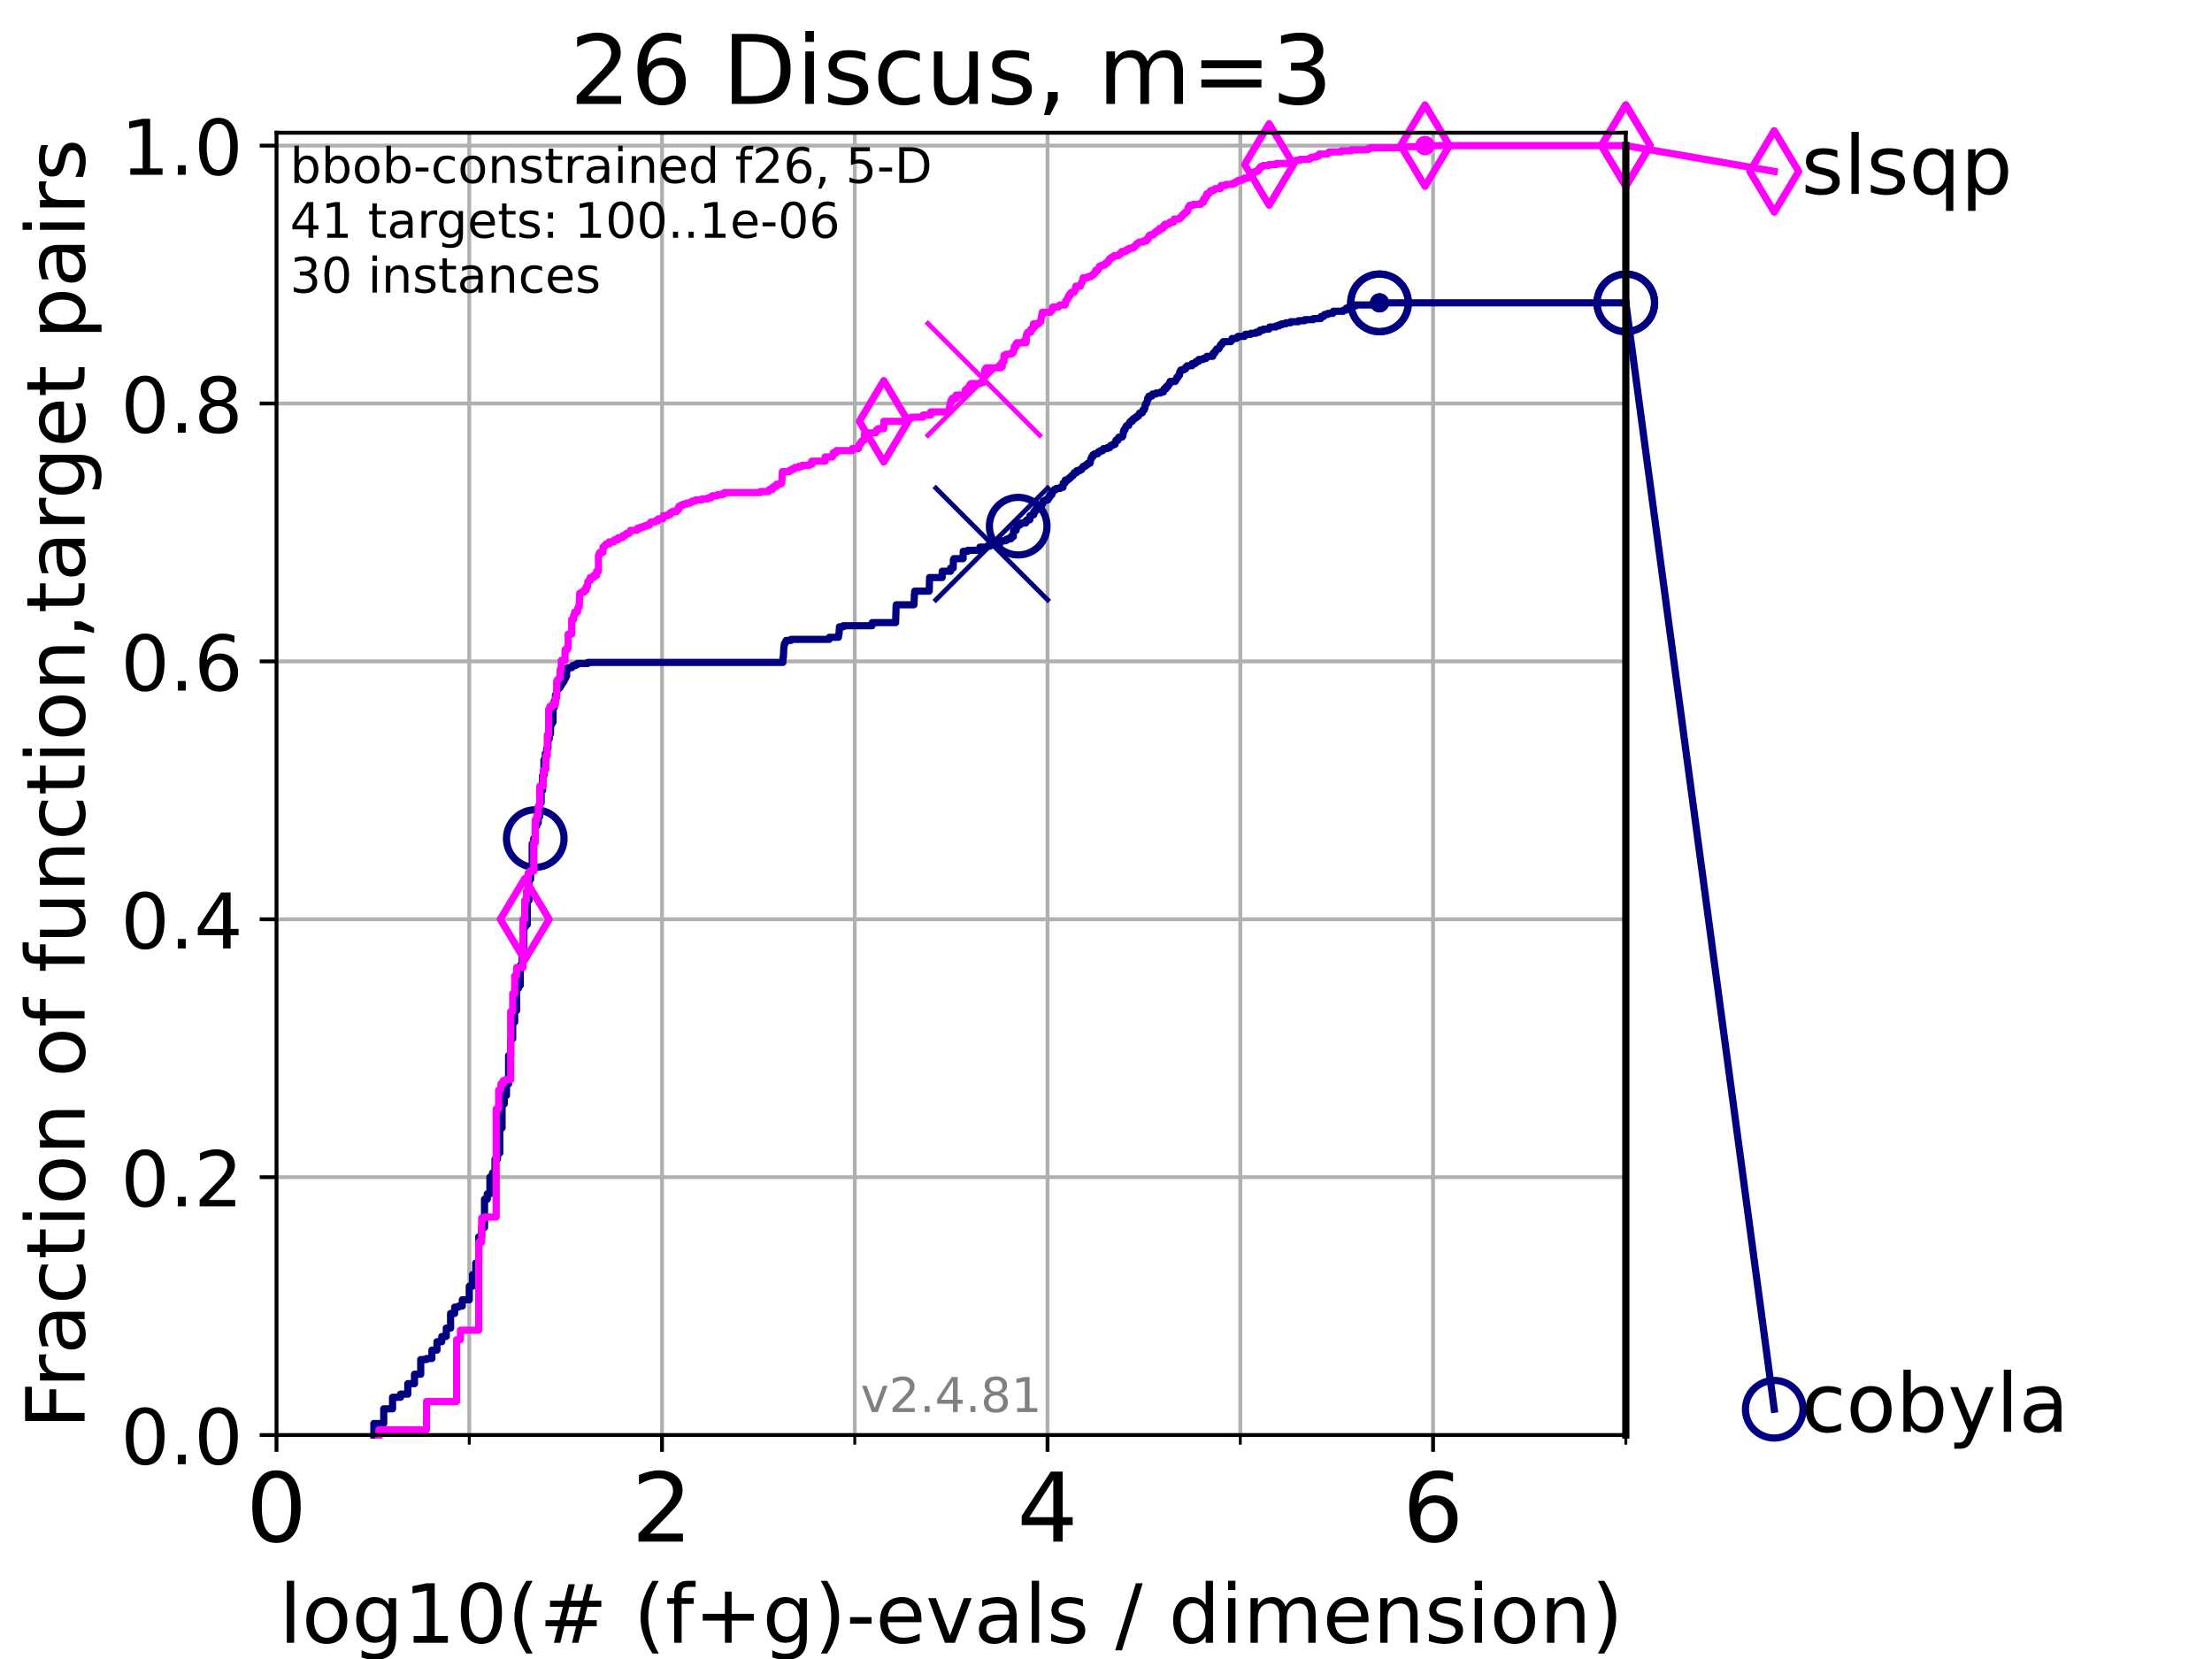 <?xml version="1.0" encoding="utf-8" standalone="no"?>
<!DOCTYPE svg PUBLIC "-//W3C//DTD SVG 1.1//EN"
  "http://www.w3.org/Graphics/SVG/1.1/DTD/svg11.dtd">
<!-- Created with matplotlib (https://matplotlib.org/) -->
<svg height="345.6pt" version="1.1" viewBox="0 0 460.8 345.6" width="460.8pt" xmlns="http://www.w3.org/2000/svg" xmlns:xlink="http://www.w3.org/1999/xlink">
 <defs>
  <style type="text/css">*{stroke-linecap:butt;stroke-linejoin:round;}</style>
 </defs>
 <g id="figure_1">
  <g id="patch_1">
   <path d="M 0 345.6 
L 460.8 345.6 
L 460.8 0 
L 0 0 
z
" style="fill:#ffffff;"/>
  </g>
  <g id="axes_1">
   <g id="patch_2">
    <path d="M 57.6 298.944 
L 338.688 298.944 
L 338.688 27.648 
L 57.6 27.648 
z
" style="fill:#ffffff;"/>
   </g>
   <g id="matplotlib.axis_1">
    <g id="xtick_1">
     <g id="line2d_1">
      <path clip-path="url(#p180d01b597)" d="M 57.6 298.944 
L 57.6 27.648 
" style="fill:none;stroke:#b0b0b0;stroke-linecap:square;stroke-width:0.8;"/>
     </g>
     <g id="line2d_2">
      <defs>
       <path d="M 0 0 
L 0 3.5 
" id="m725c4fede3" style="stroke:#000000;stroke-width:0.8;"/>
      </defs>
      <g>
       <use style="stroke:#000000;stroke-width:0.8;" x="57.6" xlink:href="#m725c4fede3" y="298.944"/>
      </g>
     </g>
     <g id="text_1">
      <!-- 0 -->
      <g transform="translate(51.237 321.141)scale(0.2 -0.2)">
       <defs>
        <path d="M 31.781 66.406 
Q 24.172 66.406 20.328 58.906 
Q 16.5 51.422 16.5 36.375 
Q 16.5 21.391 20.328 13.891 
Q 24.172 6.391 31.781 6.391 
Q 39.453 6.391 43.281 13.891 
Q 47.125 21.391 47.125 36.375 
Q 47.125 51.422 43.281 58.906 
Q 39.453 66.406 31.781 66.406 
z
M 31.781 74.219 
Q 44.047 74.219 50.516 64.516 
Q 56.984 54.828 56.984 36.375 
Q 56.984 17.969 50.516 8.266 
Q 44.047 -1.422 31.781 -1.422 
Q 19.531 -1.422 13.062 8.266 
Q 6.594 17.969 6.594 36.375 
Q 6.594 54.828 13.062 64.516 
Q 19.531 74.219 31.781 74.219 
z
" id="DejaVuSans-48"/>
       </defs>
       <use xlink:href="#DejaVuSans-48"/>
      </g>
     </g>
    </g>
    <g id="xtick_2">
     <g id="line2d_3">
      <path clip-path="url(#p180d01b597)" d="M 137.911 298.944 
L 137.911 27.648 
" style="fill:none;stroke:#b0b0b0;stroke-linecap:square;stroke-width:0.8;"/>
     </g>
     <g id="line2d_4">
      <g>
       <use style="stroke:#000000;stroke-width:0.8;" x="137.911" xlink:href="#m725c4fede3" y="298.944"/>
      </g>
     </g>
     <g id="text_2">
      <!-- 2 -->
      <g transform="translate(131.548 321.141)scale(0.2 -0.2)">
       <defs>
        <path d="M 19.188 8.297 
L 53.609 8.297 
L 53.609 0 
L 7.328 0 
L 7.328 8.297 
Q 12.938 14.109 22.625 23.891 
Q 32.328 33.688 34.812 36.531 
Q 39.547 41.844 41.422 45.531 
Q 43.312 49.219 43.312 52.781 
Q 43.312 58.594 39.234 62.25 
Q 35.156 65.922 28.609 65.922 
Q 23.969 65.922 18.812 64.312 
Q 13.672 62.703 7.812 59.422 
L 7.812 69.391 
Q 13.766 71.781 18.938 73 
Q 24.125 74.219 28.422 74.219 
Q 39.75 74.219 46.484 68.547 
Q 53.219 62.891 53.219 53.422 
Q 53.219 48.922 51.531 44.891 
Q 49.859 40.875 45.406 35.406 
Q 44.188 33.984 37.641 27.219 
Q 31.109 20.453 19.188 8.297 
z
" id="DejaVuSans-50"/>
       </defs>
       <use xlink:href="#DejaVuSans-50"/>
      </g>
     </g>
    </g>
    <g id="xtick_3">
     <g id="line2d_5">
      <path clip-path="url(#p180d01b597)" d="M 218.222 298.944 
L 218.222 27.648 
" style="fill:none;stroke:#b0b0b0;stroke-linecap:square;stroke-width:0.8;"/>
     </g>
     <g id="line2d_6">
      <g>
       <use style="stroke:#000000;stroke-width:0.8;" x="218.222" xlink:href="#m725c4fede3" y="298.944"/>
      </g>
     </g>
     <g id="text_3">
      <!-- 4 -->
      <g transform="translate(211.859 321.141)scale(0.2 -0.2)">
       <defs>
        <path d="M 37.797 64.312 
L 12.891 25.391 
L 37.797 25.391 
z
M 35.203 72.906 
L 47.609 72.906 
L 47.609 25.391 
L 58.016 25.391 
L 58.016 17.188 
L 47.609 17.188 
L 47.609 0 
L 37.797 0 
L 37.797 17.188 
L 4.891 17.188 
L 4.891 26.703 
z
" id="DejaVuSans-52"/>
       </defs>
       <use xlink:href="#DejaVuSans-52"/>
      </g>
     </g>
    </g>
    <g id="xtick_4">
     <g id="line2d_7">
      <path clip-path="url(#p180d01b597)" d="M 298.533 298.944 
L 298.533 27.648 
" style="fill:none;stroke:#b0b0b0;stroke-linecap:square;stroke-width:0.8;"/>
     </g>
     <g id="line2d_8">
      <g>
       <use style="stroke:#000000;stroke-width:0.8;" x="298.533" xlink:href="#m725c4fede3" y="298.944"/>
      </g>
     </g>
     <g id="text_4">
      <!-- 6 -->
      <g transform="translate(292.17 321.141)scale(0.2 -0.2)">
       <defs>
        <path d="M 33.016 40.375 
Q 26.375 40.375 22.484 35.828 
Q 18.609 31.297 18.609 23.391 
Q 18.609 15.531 22.484 10.953 
Q 26.375 6.391 33.016 6.391 
Q 39.656 6.391 43.531 10.953 
Q 47.406 15.531 47.406 23.391 
Q 47.406 31.297 43.531 35.828 
Q 39.656 40.375 33.016 40.375 
z
M 52.594 71.297 
L 52.594 62.312 
Q 48.875 64.062 45.094 64.984 
Q 41.312 65.922 37.594 65.922 
Q 27.828 65.922 22.672 59.328 
Q 17.531 52.734 16.797 39.406 
Q 19.672 43.656 24.016 45.922 
Q 28.375 48.188 33.594 48.188 
Q 44.578 48.188 50.953 41.516 
Q 57.328 34.859 57.328 23.391 
Q 57.328 12.156 50.688 5.359 
Q 44.047 -1.422 33.016 -1.422 
Q 20.359 -1.422 13.672 8.266 
Q 6.984 17.969 6.984 36.375 
Q 6.984 53.656 15.188 63.938 
Q 23.391 74.219 37.203 74.219 
Q 40.922 74.219 44.703 73.484 
Q 48.484 72.75 52.594 71.297 
z
" id="DejaVuSans-54"/>
       </defs>
       <use xlink:href="#DejaVuSans-54"/>
      </g>
     </g>
    </g>
    <g id="xtick_5">
     <g id="line2d_9">
      <path clip-path="url(#p180d01b597)" d="M 97.755 298.944 
L 97.755 27.648 
" style="fill:none;stroke:#b0b0b0;stroke-linecap:square;stroke-width:0.8;"/>
     </g>
     <g id="line2d_10">
      <defs>
       <path d="M 0 0 
L 0 2 
" id="mb65d084bad" style="stroke:#000000;stroke-width:0.6;"/>
      </defs>
      <g>
       <use style="stroke:#000000;stroke-width:0.6;" x="97.755" xlink:href="#mb65d084bad" y="298.944"/>
      </g>
     </g>
    </g>
    <g id="xtick_6">
     <g id="line2d_11">
      <path clip-path="url(#p180d01b597)" d="M 178.066 298.944 
L 178.066 27.648 
" style="fill:none;stroke:#b0b0b0;stroke-linecap:square;stroke-width:0.8;"/>
     </g>
     <g id="line2d_12">
      <g>
       <use style="stroke:#000000;stroke-width:0.6;" x="178.066" xlink:href="#mb65d084bad" y="298.944"/>
      </g>
     </g>
    </g>
    <g id="xtick_7">
     <g id="line2d_13">
      <path clip-path="url(#p180d01b597)" d="M 258.377 298.944 
L 258.377 27.648 
" style="fill:none;stroke:#b0b0b0;stroke-linecap:square;stroke-width:0.8;"/>
     </g>
     <g id="line2d_14">
      <g>
       <use style="stroke:#000000;stroke-width:0.6;" x="258.377" xlink:href="#mb65d084bad" y="298.944"/>
      </g>
     </g>
    </g>
    <g id="xtick_8">
     <g id="line2d_15">
      <path clip-path="url(#p180d01b597)" d="M 338.688 298.944 
L 338.688 27.648 
" style="fill:none;stroke:#b0b0b0;stroke-linecap:square;stroke-width:0.8;"/>
     </g>
     <g id="line2d_16">
      <g>
       <use style="stroke:#000000;stroke-width:0.6;" x="338.688" xlink:href="#mb65d084bad" y="298.944"/>
      </g>
     </g>
    </g>
    <g id="text_5">
     <!-- log10(# (f+g)-evals / dimension) -->
     <g transform="translate(58.145 342.218)scale(0.17 -0.17)">
      <defs>
       <path d="M 9.422 75.984 
L 18.406 75.984 
L 18.406 0 
L 9.422 0 
z
" id="DejaVuSans-108"/>
       <path d="M 30.609 48.391 
Q 23.391 48.391 19.188 42.75 
Q 14.984 37.109 14.984 27.297 
Q 14.984 17.484 19.156 11.844 
Q 23.344 6.203 30.609 6.203 
Q 37.797 6.203 41.984 11.859 
Q 46.188 17.531 46.188 27.297 
Q 46.188 37.016 41.984 42.703 
Q 37.797 48.391 30.609 48.391 
z
M 30.609 56 
Q 42.328 56 49.016 48.375 
Q 55.719 40.766 55.719 27.297 
Q 55.719 13.875 49.016 6.219 
Q 42.328 -1.422 30.609 -1.422 
Q 18.844 -1.422 12.172 6.219 
Q 5.516 13.875 5.516 27.297 
Q 5.516 40.766 12.172 48.375 
Q 18.844 56 30.609 56 
z
" id="DejaVuSans-111"/>
       <path d="M 45.406 27.984 
Q 45.406 37.75 41.375 43.109 
Q 37.359 48.484 30.078 48.484 
Q 22.859 48.484 18.828 43.109 
Q 14.797 37.75 14.797 27.984 
Q 14.797 18.266 18.828 12.891 
Q 22.859 7.516 30.078 7.516 
Q 37.359 7.516 41.375 12.891 
Q 45.406 18.266 45.406 27.984 
z
M 54.391 6.781 
Q 54.391 -7.172 48.188 -13.984 
Q 42 -20.797 29.203 -20.797 
Q 24.469 -20.797 20.266 -20.094 
Q 16.062 -19.391 12.109 -17.922 
L 12.109 -9.188 
Q 16.062 -11.328 19.922 -12.344 
Q 23.781 -13.375 27.781 -13.375 
Q 36.625 -13.375 41.016 -8.766 
Q 45.406 -4.156 45.406 5.172 
L 45.406 9.625 
Q 42.625 4.781 38.281 2.391 
Q 33.938 0 27.875 0 
Q 17.828 0 11.672 7.656 
Q 5.516 15.328 5.516 27.984 
Q 5.516 40.672 11.672 48.328 
Q 17.828 56 27.875 56 
Q 33.938 56 38.281 53.609 
Q 42.625 51.219 45.406 46.391 
L 45.406 54.688 
L 54.391 54.688 
z
" id="DejaVuSans-103"/>
       <path d="M 12.406 8.297 
L 28.516 8.297 
L 28.516 63.922 
L 10.984 60.406 
L 10.984 69.391 
L 28.422 72.906 
L 38.281 72.906 
L 38.281 8.297 
L 54.391 8.297 
L 54.391 0 
L 12.406 0 
z
" id="DejaVuSans-49"/>
       <path d="M 31 75.875 
Q 24.469 64.656 21.281 53.656 
Q 18.109 42.672 18.109 31.391 
Q 18.109 20.125 21.312 9.062 
Q 24.516 -2 31 -13.188 
L 23.188 -13.188 
Q 15.875 -1.703 12.234 9.375 
Q 8.594 20.453 8.594 31.391 
Q 8.594 42.281 12.203 53.312 
Q 15.828 64.359 23.188 75.875 
z
" id="DejaVuSans-40"/>
       <path d="M 51.125 44 
L 36.922 44 
L 32.812 27.688 
L 47.125 27.688 
z
M 43.797 71.781 
L 38.719 51.516 
L 52.984 51.516 
L 58.109 71.781 
L 65.922 71.781 
L 60.891 51.516 
L 76.125 51.516 
L 76.125 44 
L 58.984 44 
L 54.984 27.688 
L 70.516 27.688 
L 70.516 20.219 
L 53.078 20.219 
L 48 0 
L 40.188 0 
L 45.219 20.219 
L 30.906 20.219 
L 25.875 0 
L 18.016 0 
L 23.094 20.219 
L 7.719 20.219 
L 7.719 27.688 
L 24.906 27.688 
L 29 44 
L 13.281 44 
L 13.281 51.516 
L 30.906 51.516 
L 35.891 71.781 
z
" id="DejaVuSans-35"/>
       <path id="DejaVuSans-32"/>
       <path d="M 37.109 75.984 
L 37.109 68.5 
L 28.516 68.5 
Q 23.688 68.5 21.797 66.547 
Q 19.922 64.594 19.922 59.516 
L 19.922 54.688 
L 34.719 54.688 
L 34.719 47.703 
L 19.922 47.703 
L 19.922 0 
L 10.891 0 
L 10.891 47.703 
L 2.297 47.703 
L 2.297 54.688 
L 10.891 54.688 
L 10.891 58.5 
Q 10.891 67.625 15.141 71.797 
Q 19.391 75.984 28.609 75.984 
z
" id="DejaVuSans-102"/>
       <path d="M 46 62.703 
L 46 35.5 
L 73.188 35.5 
L 73.188 27.203 
L 46 27.203 
L 46 0 
L 37.797 0 
L 37.797 27.203 
L 10.594 27.203 
L 10.594 35.5 
L 37.797 35.5 
L 37.797 62.703 
z
" id="DejaVuSans-43"/>
       <path d="M 8.016 75.875 
L 15.828 75.875 
Q 23.141 64.359 26.781 53.312 
Q 30.422 42.281 30.422 31.391 
Q 30.422 20.453 26.781 9.375 
Q 23.141 -1.703 15.828 -13.188 
L 8.016 -13.188 
Q 14.5 -2 17.703 9.062 
Q 20.906 20.125 20.906 31.391 
Q 20.906 42.672 17.703 53.656 
Q 14.5 64.656 8.016 75.875 
z
" id="DejaVuSans-41"/>
       <path d="M 4.891 31.391 
L 31.203 31.391 
L 31.203 23.391 
L 4.891 23.391 
z
" id="DejaVuSans-45"/>
       <path d="M 56.203 29.594 
L 56.203 25.203 
L 14.891 25.203 
Q 15.484 15.922 20.484 11.062 
Q 25.484 6.203 34.422 6.203 
Q 39.594 6.203 44.453 7.469 
Q 49.312 8.734 54.109 11.281 
L 54.109 2.781 
Q 49.266 0.734 44.188 -0.344 
Q 39.109 -1.422 33.891 -1.422 
Q 20.797 -1.422 13.156 6.188 
Q 5.516 13.812 5.516 26.812 
Q 5.516 40.234 12.766 48.109 
Q 20.016 56 32.328 56 
Q 43.359 56 49.781 48.891 
Q 56.203 41.797 56.203 29.594 
z
M 47.219 32.234 
Q 47.125 39.594 43.094 43.984 
Q 39.062 48.391 32.422 48.391 
Q 24.906 48.391 20.391 44.141 
Q 15.875 39.891 15.188 32.172 
z
" id="DejaVuSans-101"/>
       <path d="M 2.984 54.688 
L 12.5 54.688 
L 29.594 8.797 
L 46.688 54.688 
L 56.203 54.688 
L 35.688 0 
L 23.484 0 
z
" id="DejaVuSans-118"/>
       <path d="M 34.281 27.484 
Q 23.391 27.484 19.188 25 
Q 14.984 22.516 14.984 16.5 
Q 14.984 11.719 18.141 8.906 
Q 21.297 6.109 26.703 6.109 
Q 34.188 6.109 38.703 11.406 
Q 43.219 16.703 43.219 25.484 
L 43.219 27.484 
z
M 52.203 31.203 
L 52.203 0 
L 43.219 0 
L 43.219 8.297 
Q 40.141 3.328 35.547 0.953 
Q 30.953 -1.422 24.312 -1.422 
Q 15.922 -1.422 10.953 3.297 
Q 6 8.016 6 15.922 
Q 6 25.141 12.172 29.828 
Q 18.359 34.516 30.609 34.516 
L 43.219 34.516 
L 43.219 35.406 
Q 43.219 41.609 39.141 45 
Q 35.062 48.391 27.688 48.391 
Q 23 48.391 18.547 47.266 
Q 14.109 46.141 10.016 43.891 
L 10.016 52.203 
Q 14.938 54.109 19.578 55.047 
Q 24.219 56 28.609 56 
Q 40.484 56 46.344 49.844 
Q 52.203 43.703 52.203 31.203 
z
" id="DejaVuSans-97"/>
       <path d="M 44.281 53.078 
L 44.281 44.578 
Q 40.484 46.531 36.375 47.5 
Q 32.281 48.484 27.875 48.484 
Q 21.188 48.484 17.844 46.438 
Q 14.5 44.391 14.5 40.281 
Q 14.5 37.156 16.891 35.375 
Q 19.281 33.594 26.516 31.984 
L 29.594 31.297 
Q 39.156 29.25 43.188 25.516 
Q 47.219 21.781 47.219 15.094 
Q 47.219 7.469 41.188 3.016 
Q 35.156 -1.422 24.609 -1.422 
Q 20.219 -1.422 15.453 -0.562 
Q 10.688 0.297 5.422 2 
L 5.422 11.281 
Q 10.406 8.688 15.234 7.391 
Q 20.062 6.109 24.812 6.109 
Q 31.156 6.109 34.562 8.281 
Q 37.984 10.453 37.984 14.406 
Q 37.984 18.062 35.516 20.016 
Q 33.062 21.969 24.703 23.781 
L 21.578 24.516 
Q 13.234 26.266 9.516 29.906 
Q 5.812 33.547 5.812 39.891 
Q 5.812 47.609 11.281 51.797 
Q 16.75 56 26.812 56 
Q 31.781 56 36.172 55.266 
Q 40.578 54.547 44.281 53.078 
z
" id="DejaVuSans-115"/>
       <path d="M 25.391 72.906 
L 33.688 72.906 
L 8.297 -9.281 
L 0 -9.281 
z
" id="DejaVuSans-47"/>
       <path d="M 45.406 46.391 
L 45.406 75.984 
L 54.391 75.984 
L 54.391 0 
L 45.406 0 
L 45.406 8.203 
Q 42.578 3.328 38.25 0.953 
Q 33.938 -1.422 27.875 -1.422 
Q 17.969 -1.422 11.734 6.484 
Q 5.516 14.406 5.516 27.297 
Q 5.516 40.188 11.734 48.094 
Q 17.969 56 27.875 56 
Q 33.938 56 38.25 53.625 
Q 42.578 51.266 45.406 46.391 
z
M 14.797 27.297 
Q 14.797 17.391 18.875 11.75 
Q 22.953 6.109 30.078 6.109 
Q 37.203 6.109 41.297 11.75 
Q 45.406 17.391 45.406 27.297 
Q 45.406 37.203 41.297 42.844 
Q 37.203 48.484 30.078 48.484 
Q 22.953 48.484 18.875 42.844 
Q 14.797 37.203 14.797 27.297 
z
" id="DejaVuSans-100"/>
       <path d="M 9.422 54.688 
L 18.406 54.688 
L 18.406 0 
L 9.422 0 
z
M 9.422 75.984 
L 18.406 75.984 
L 18.406 64.594 
L 9.422 64.594 
z
" id="DejaVuSans-105"/>
       <path d="M 52 44.188 
Q 55.375 50.25 60.062 53.125 
Q 64.75 56 71.094 56 
Q 79.641 56 84.281 50.016 
Q 88.922 44.047 88.922 33.016 
L 88.922 0 
L 79.891 0 
L 79.891 32.719 
Q 79.891 40.578 77.094 44.375 
Q 74.312 48.188 68.609 48.188 
Q 61.625 48.188 57.562 43.547 
Q 53.516 38.922 53.516 30.906 
L 53.516 0 
L 44.484 0 
L 44.484 32.719 
Q 44.484 40.625 41.703 44.406 
Q 38.922 48.188 33.109 48.188 
Q 26.219 48.188 22.156 43.531 
Q 18.109 38.875 18.109 30.906 
L 18.109 0 
L 9.078 0 
L 9.078 54.688 
L 18.109 54.688 
L 18.109 46.188 
Q 21.188 51.219 25.484 53.609 
Q 29.781 56 35.688 56 
Q 41.656 56 45.828 52.969 
Q 50 49.953 52 44.188 
z
" id="DejaVuSans-109"/>
       <path d="M 54.891 33.016 
L 54.891 0 
L 45.906 0 
L 45.906 32.719 
Q 45.906 40.484 42.875 44.328 
Q 39.844 48.188 33.797 48.188 
Q 26.516 48.188 22.312 43.547 
Q 18.109 38.922 18.109 30.906 
L 18.109 0 
L 9.078 0 
L 9.078 54.688 
L 18.109 54.688 
L 18.109 46.188 
Q 21.344 51.125 25.703 53.562 
Q 30.078 56 35.797 56 
Q 45.219 56 50.047 50.172 
Q 54.891 44.344 54.891 33.016 
z
" id="DejaVuSans-110"/>
      </defs>
      <use xlink:href="#DejaVuSans-108"/>
      <use x="27.783" xlink:href="#DejaVuSans-111"/>
      <use x="88.965" xlink:href="#DejaVuSans-103"/>
      <use x="152.441" xlink:href="#DejaVuSans-49"/>
      <use x="216.064" xlink:href="#DejaVuSans-48"/>
      <use x="279.688" xlink:href="#DejaVuSans-40"/>
      <use x="318.701" xlink:href="#DejaVuSans-35"/>
      <use x="402.49" xlink:href="#DejaVuSans-32"/>
      <use x="434.277" xlink:href="#DejaVuSans-40"/>
      <use x="473.291" xlink:href="#DejaVuSans-102"/>
      <use x="508.496" xlink:href="#DejaVuSans-43"/>
      <use x="592.285" xlink:href="#DejaVuSans-103"/>
      <use x="655.762" xlink:href="#DejaVuSans-41"/>
      <use x="694.775" xlink:href="#DejaVuSans-45"/>
      <use x="730.859" xlink:href="#DejaVuSans-101"/>
      <use x="792.383" xlink:href="#DejaVuSans-118"/>
      <use x="851.562" xlink:href="#DejaVuSans-97"/>
      <use x="912.842" xlink:href="#DejaVuSans-108"/>
      <use x="940.625" xlink:href="#DejaVuSans-115"/>
      <use x="992.725" xlink:href="#DejaVuSans-32"/>
      <use x="1024.512" xlink:href="#DejaVuSans-47"/>
      <use x="1058.203" xlink:href="#DejaVuSans-32"/>
      <use x="1089.99" xlink:href="#DejaVuSans-100"/>
      <use x="1153.467" xlink:href="#DejaVuSans-105"/>
      <use x="1181.25" xlink:href="#DejaVuSans-109"/>
      <use x="1278.662" xlink:href="#DejaVuSans-101"/>
      <use x="1340.186" xlink:href="#DejaVuSans-110"/>
      <use x="1403.564" xlink:href="#DejaVuSans-115"/>
      <use x="1455.664" xlink:href="#DejaVuSans-105"/>
      <use x="1483.447" xlink:href="#DejaVuSans-111"/>
      <use x="1544.629" xlink:href="#DejaVuSans-110"/>
      <use x="1608.008" xlink:href="#DejaVuSans-41"/>
     </g>
    </g>
   </g>
   <g id="matplotlib.axis_2">
    <g id="ytick_1">
     <g id="line2d_17">
      <path clip-path="url(#p180d01b597)" d="M 57.6 298.944 
L 338.688 298.944 
" style="fill:none;stroke:#b0b0b0;stroke-linecap:square;stroke-width:0.8;"/>
     </g>
     <g id="line2d_18">
      <defs>
       <path d="M 0 0 
L -3.5 0 
" id="mfff4ff9750" style="stroke:#000000;stroke-width:0.8;"/>
      </defs>
      <g>
       <use style="stroke:#000000;stroke-width:0.8;" x="57.6" xlink:href="#mfff4ff9750" y="298.944"/>
      </g>
     </g>
     <g id="text_6">
      <!-- 0.0 -->
      <g transform="translate(25.155 305.023)scale(0.16 -0.16)">
       <defs>
        <path d="M 10.688 12.406 
L 21 12.406 
L 21 0 
L 10.688 0 
z
" id="DejaVuSans-46"/>
       </defs>
       <use xlink:href="#DejaVuSans-48"/>
       <use x="63.623" xlink:href="#DejaVuSans-46"/>
       <use x="95.41" xlink:href="#DejaVuSans-48"/>
      </g>
     </g>
    </g>
    <g id="ytick_2">
     <g id="line2d_19">
      <path clip-path="url(#p180d01b597)" d="M 57.6 245.222 
L 338.688 245.222 
" style="fill:none;stroke:#b0b0b0;stroke-linecap:square;stroke-width:0.8;"/>
     </g>
     <g id="line2d_20">
      <g>
       <use style="stroke:#000000;stroke-width:0.8;" x="57.6" xlink:href="#mfff4ff9750" y="245.222"/>
      </g>
     </g>
     <g id="text_7">
      <!-- 0.2 -->
      <g transform="translate(25.155 251.301)scale(0.16 -0.16)">
       <use xlink:href="#DejaVuSans-48"/>
       <use x="63.623" xlink:href="#DejaVuSans-46"/>
       <use x="95.41" xlink:href="#DejaVuSans-50"/>
      </g>
     </g>
    </g>
    <g id="ytick_3">
     <g id="line2d_21">
      <path clip-path="url(#p180d01b597)" d="M 57.6 191.5 
L 338.688 191.5 
" style="fill:none;stroke:#b0b0b0;stroke-linecap:square;stroke-width:0.8;"/>
     </g>
     <g id="line2d_22">
      <g>
       <use style="stroke:#000000;stroke-width:0.8;" x="57.6" xlink:href="#mfff4ff9750" y="191.5"/>
      </g>
     </g>
     <g id="text_8">
      <!-- 0.4 -->
      <g transform="translate(25.155 197.579)scale(0.16 -0.16)">
       <use xlink:href="#DejaVuSans-48"/>
       <use x="63.623" xlink:href="#DejaVuSans-46"/>
       <use x="95.41" xlink:href="#DejaVuSans-52"/>
      </g>
     </g>
    </g>
    <g id="ytick_4">
     <g id="line2d_23">
      <path clip-path="url(#p180d01b597)" d="M 57.6 137.778 
L 338.688 137.778 
" style="fill:none;stroke:#b0b0b0;stroke-linecap:square;stroke-width:0.8;"/>
     </g>
     <g id="line2d_24">
      <g>
       <use style="stroke:#000000;stroke-width:0.8;" x="57.6" xlink:href="#mfff4ff9750" y="137.778"/>
      </g>
     </g>
     <g id="text_9">
      <!-- 0.6 -->
      <g transform="translate(25.155 143.857)scale(0.16 -0.16)">
       <use xlink:href="#DejaVuSans-48"/>
       <use x="63.623" xlink:href="#DejaVuSans-46"/>
       <use x="95.41" xlink:href="#DejaVuSans-54"/>
      </g>
     </g>
    </g>
    <g id="ytick_5">
     <g id="line2d_25">
      <path clip-path="url(#p180d01b597)" d="M 57.6 84.056 
L 338.688 84.056 
" style="fill:none;stroke:#b0b0b0;stroke-linecap:square;stroke-width:0.8;"/>
     </g>
     <g id="line2d_26">
      <g>
       <use style="stroke:#000000;stroke-width:0.8;" x="57.6" xlink:href="#mfff4ff9750" y="84.056"/>
      </g>
     </g>
     <g id="text_10">
      <!-- 0.8 -->
      <g transform="translate(25.155 90.135)scale(0.16 -0.16)">
       <defs>
        <path d="M 31.781 34.625 
Q 24.75 34.625 20.719 30.859 
Q 16.703 27.094 16.703 20.516 
Q 16.703 13.922 20.719 10.156 
Q 24.75 6.391 31.781 6.391 
Q 38.812 6.391 42.859 10.172 
Q 46.922 13.969 46.922 20.516 
Q 46.922 27.094 42.891 30.859 
Q 38.875 34.625 31.781 34.625 
z
M 21.922 38.812 
Q 15.578 40.375 12.031 44.719 
Q 8.5 49.078 8.5 55.328 
Q 8.5 64.062 14.719 69.141 
Q 20.953 74.219 31.781 74.219 
Q 42.672 74.219 48.875 69.141 
Q 55.078 64.062 55.078 55.328 
Q 55.078 49.078 51.531 44.719 
Q 48 40.375 41.703 38.812 
Q 48.828 37.156 52.797 32.312 
Q 56.781 27.484 56.781 20.516 
Q 56.781 9.906 50.312 4.234 
Q 43.844 -1.422 31.781 -1.422 
Q 19.734 -1.422 13.25 4.234 
Q 6.781 9.906 6.781 20.516 
Q 6.781 27.484 10.781 32.312 
Q 14.797 37.156 21.922 38.812 
z
M 18.312 54.391 
Q 18.312 48.734 21.844 45.562 
Q 25.391 42.391 31.781 42.391 
Q 38.141 42.391 41.719 45.562 
Q 45.312 48.734 45.312 54.391 
Q 45.312 60.062 41.719 63.234 
Q 38.141 66.406 31.781 66.406 
Q 25.391 66.406 21.844 63.234 
Q 18.312 60.062 18.312 54.391 
z
" id="DejaVuSans-56"/>
       </defs>
       <use xlink:href="#DejaVuSans-48"/>
       <use x="63.623" xlink:href="#DejaVuSans-46"/>
       <use x="95.41" xlink:href="#DejaVuSans-56"/>
      </g>
     </g>
    </g>
    <g id="ytick_6">
     <g id="line2d_27">
      <path clip-path="url(#p180d01b597)" d="M 57.6 30.334 
L 338.688 30.334 
" style="fill:none;stroke:#b0b0b0;stroke-linecap:square;stroke-width:0.8;"/>
     </g>
     <g id="line2d_28">
      <g>
       <use style="stroke:#000000;stroke-width:0.8;" x="57.6" xlink:href="#mfff4ff9750" y="30.334"/>
      </g>
     </g>
     <g id="text_11">
      <!-- 1.0 -->
      <g transform="translate(25.155 36.413)scale(0.16 -0.16)">
       <use xlink:href="#DejaVuSans-49"/>
       <use x="63.623" xlink:href="#DejaVuSans-46"/>
       <use x="95.41" xlink:href="#DejaVuSans-48"/>
      </g>
     </g>
    </g>
    <g id="text_12">
     <!-- Fraction of function,target pairs -->
     <g transform="translate(17.62 297.681)rotate(-90)scale(0.17 -0.17)">
      <defs>
       <path d="M 9.812 72.906 
L 51.703 72.906 
L 51.703 64.594 
L 19.672 64.594 
L 19.672 43.109 
L 48.578 43.109 
L 48.578 34.812 
L 19.672 34.812 
L 19.672 0 
L 9.812 0 
z
" id="DejaVuSans-70"/>
       <path d="M 41.109 46.297 
Q 39.594 47.172 37.812 47.578 
Q 36.031 48 33.891 48 
Q 26.266 48 22.188 43.047 
Q 18.109 38.094 18.109 28.812 
L 18.109 0 
L 9.078 0 
L 9.078 54.688 
L 18.109 54.688 
L 18.109 46.188 
Q 20.953 51.172 25.484 53.578 
Q 30.031 56 36.531 56 
Q 37.453 56 38.578 55.875 
Q 39.703 55.766 41.062 55.516 
z
" id="DejaVuSans-114"/>
       <path d="M 48.781 52.594 
L 48.781 44.188 
Q 44.969 46.297 41.141 47.344 
Q 37.312 48.391 33.406 48.391 
Q 24.656 48.391 19.812 42.844 
Q 14.984 37.312 14.984 27.297 
Q 14.984 17.281 19.812 11.734 
Q 24.656 6.203 33.406 6.203 
Q 37.312 6.203 41.141 7.25 
Q 44.969 8.297 48.781 10.406 
L 48.781 2.094 
Q 45.016 0.344 40.984 -0.531 
Q 36.969 -1.422 32.422 -1.422 
Q 20.062 -1.422 12.781 6.344 
Q 5.516 14.109 5.516 27.297 
Q 5.516 40.672 12.859 48.328 
Q 20.219 56 33.016 56 
Q 37.156 56 41.109 55.141 
Q 45.062 54.297 48.781 52.594 
z
" id="DejaVuSans-99"/>
       <path d="M 18.312 70.219 
L 18.312 54.688 
L 36.812 54.688 
L 36.812 47.703 
L 18.312 47.703 
L 18.312 18.016 
Q 18.312 11.328 20.141 9.422 
Q 21.969 7.516 27.594 7.516 
L 36.812 7.516 
L 36.812 0 
L 27.594 0 
Q 17.188 0 13.234 3.875 
Q 9.281 7.766 9.281 18.016 
L 9.281 47.703 
L 2.688 47.703 
L 2.688 54.688 
L 9.281 54.688 
L 9.281 70.219 
z
" id="DejaVuSans-116"/>
       <path d="M 8.5 21.578 
L 8.5 54.688 
L 17.484 54.688 
L 17.484 21.922 
Q 17.484 14.156 20.5 10.266 
Q 23.531 6.391 29.594 6.391 
Q 36.859 6.391 41.078 11.031 
Q 45.312 15.672 45.312 23.688 
L 45.312 54.688 
L 54.297 54.688 
L 54.297 0 
L 45.312 0 
L 45.312 8.406 
Q 42.047 3.422 37.719 1 
Q 33.406 -1.422 27.688 -1.422 
Q 18.266 -1.422 13.375 4.438 
Q 8.5 10.297 8.5 21.578 
z
M 31.109 56 
z
" id="DejaVuSans-117"/>
       <path d="M 11.719 12.406 
L 22.016 12.406 
L 22.016 4 
L 14.016 -11.625 
L 7.719 -11.625 
L 11.719 4 
z
" id="DejaVuSans-44"/>
       <path d="M 18.109 8.203 
L 18.109 -20.797 
L 9.078 -20.797 
L 9.078 54.688 
L 18.109 54.688 
L 18.109 46.391 
Q 20.953 51.266 25.266 53.625 
Q 29.594 56 35.594 56 
Q 45.562 56 51.781 48.094 
Q 58.016 40.188 58.016 27.297 
Q 58.016 14.406 51.781 6.484 
Q 45.562 -1.422 35.594 -1.422 
Q 29.594 -1.422 25.266 0.953 
Q 20.953 3.328 18.109 8.203 
z
M 48.688 27.297 
Q 48.688 37.203 44.609 42.844 
Q 40.531 48.484 33.406 48.484 
Q 26.266 48.484 22.188 42.844 
Q 18.109 37.203 18.109 27.297 
Q 18.109 17.391 22.188 11.75 
Q 26.266 6.109 33.406 6.109 
Q 40.531 6.109 44.609 11.75 
Q 48.688 17.391 48.688 27.297 
z
" id="DejaVuSans-112"/>
      </defs>
      <use xlink:href="#DejaVuSans-70"/>
      <use x="50.27" xlink:href="#DejaVuSans-114"/>
      <use x="91.383" xlink:href="#DejaVuSans-97"/>
      <use x="152.662" xlink:href="#DejaVuSans-99"/>
      <use x="207.643" xlink:href="#DejaVuSans-116"/>
      <use x="246.852" xlink:href="#DejaVuSans-105"/>
      <use x="274.635" xlink:href="#DejaVuSans-111"/>
      <use x="335.816" xlink:href="#DejaVuSans-110"/>
      <use x="399.195" xlink:href="#DejaVuSans-32"/>
      <use x="430.982" xlink:href="#DejaVuSans-111"/>
      <use x="492.164" xlink:href="#DejaVuSans-102"/>
      <use x="527.369" xlink:href="#DejaVuSans-32"/>
      <use x="559.156" xlink:href="#DejaVuSans-102"/>
      <use x="594.361" xlink:href="#DejaVuSans-117"/>
      <use x="657.74" xlink:href="#DejaVuSans-110"/>
      <use x="721.119" xlink:href="#DejaVuSans-99"/>
      <use x="776.1" xlink:href="#DejaVuSans-116"/>
      <use x="815.309" xlink:href="#DejaVuSans-105"/>
      <use x="843.092" xlink:href="#DejaVuSans-111"/>
      <use x="904.273" xlink:href="#DejaVuSans-110"/>
      <use x="967.652" xlink:href="#DejaVuSans-44"/>
      <use x="999.439" xlink:href="#DejaVuSans-116"/>
      <use x="1038.648" xlink:href="#DejaVuSans-97"/>
      <use x="1099.928" xlink:href="#DejaVuSans-114"/>
      <use x="1139.291" xlink:href="#DejaVuSans-103"/>
      <use x="1202.768" xlink:href="#DejaVuSans-101"/>
      <use x="1264.291" xlink:href="#DejaVuSans-116"/>
      <use x="1303.5" xlink:href="#DejaVuSans-32"/>
      <use x="1335.287" xlink:href="#DejaVuSans-112"/>
      <use x="1398.764" xlink:href="#DejaVuSans-97"/>
      <use x="1460.043" xlink:href="#DejaVuSans-105"/>
      <use x="1487.826" xlink:href="#DejaVuSans-114"/>
      <use x="1528.939" xlink:href="#DejaVuSans-115"/>
     </g>
    </g>
   </g>
   <g id="line2d_29">
    <defs>
     <path d="M 0 1.5 
C 0.398 1.5 0.779 1.342 1.061 1.061 
C 1.342 0.779 1.5 0.398 1.5 0 
C 1.5 -0.398 1.342 -0.779 1.061 -1.061 
C 0.779 -1.342 0.398 -1.5 0 -1.5 
C -0.398 -1.5 -0.779 -1.342 -1.061 -1.061 
C -1.342 -0.779 -1.5 -0.398 -1.5 0 
C -1.5 0.398 -1.342 0.779 -1.061 1.061 
C -0.779 1.342 -0.398 1.5 0 1.5 
z
" id="m23a2eb5ff2" style="stroke:#000080;"/>
    </defs>
    <g>
     <use style="fill:#000080;stroke:#000080;" x="287.38" xlink:href="#m23a2eb5ff2" y="63.091"/>
     <use style="fill:#000080;stroke:#000080;" x="287.38" xlink:href="#m23a2eb5ff2" y="63.091"/>
    </g>
   </g>
   <g id="line2d_30">
    <path d="M 77.885 298.944 
L 77.885 296.542 
L 79.939 296.542 
L 79.939 293.484 
L 81.776 293.484 
L 81.776 291.082 
L 83.438 291.082 
L 83.438 290.427 
L 84.956 290.427 
L 84.956 288.243 
L 86.351 288.243 
L 86.351 286.278 
L 87.644 286.278 
L 87.644 283.22 
L 88.847 283.22 
L 88.847 283.002 
L 89.973 283.002 
L 89.973 281.255 
L 91.03 281.255 
L 91.03 279.508 
L 92.027 279.508 
L 92.027 278.416 
L 92.969 278.416 
L 92.969 276.669 
L 93.864 276.669 
L 93.864 273.612 
L 94.715 273.612 
L 94.715 272.301 
L 95.526 272.301 
L 95.526 272.083 
L 96.301 272.083 
L 96.301 270.773 
L 97.755 270.773 
L 97.755 267.934 
L 98.439 267.934 
L 98.439 265.532 
L 99.098 265.532 
L 99.098 263.129 
L 99.732 263.129 
L 99.732 257.67 
L 100.344 257.67 
L 100.344 255.704 
L 100.935 255.704 
L 100.935 249.808 
L 101.507 249.808 
L 101.507 248.716 
L 102.06 248.716 
L 102.06 245.222 
L 102.597 245.222 
L 102.597 244.348 
L 103.118 244.348 
L 103.118 241.51 
L 103.623 241.51 
L 103.623 240.199 
L 104.115 240.199 
L 104.115 234.958 
L 104.592 234.958 
L 104.592 229.935 
L 105.057 229.935 
L 105.057 228.188 
L 105.51 228.188 
L 105.51 225.786 
L 105.952 225.786 
L 105.952 219.89 
L 106.383 219.89 
L 106.383 216.396 
L 106.803 216.396 
L 106.803 212.901 
L 107.213 212.901 
L 107.213 210.499 
L 107.614 210.499 
L 107.614 205.913 
L 108.006 205.913 
L 108.006 205.258 
L 108.389 205.258 
L 108.389 201.109 
L 108.764 201.109 
L 108.764 197.396 
L 109.132 197.396 
L 109.132 193.029 
L 109.491 193.029 
L 109.491 192.592 
L 109.843 192.592 
L 109.843 187.569 
L 110.189 187.569 
L 110.189 183.202 
L 110.527 183.202 
L 110.527 181.018 
L 110.86 181.018 
L 110.86 175.777 
L 111.186 175.777 
L 111.186 174.685 
L 111.506 174.685 
L 111.506 172.064 
L 111.82 172.064 
L 111.82 171.409 
L 112.128 171.409 
L 112.128 170.099 
L 112.432 170.099 
L 112.432 167.26 
L 112.73 167.26 
L 112.73 164.639 
L 113.023 164.639 
L 113.023 161.582 
L 113.311 161.582 
L 113.311 158.306 
L 113.595 158.306 
L 113.595 156.996 
L 113.874 156.996 
L 113.874 155.904 
L 114.148 155.904 
L 114.148 153.938 
L 114.419 153.938 
L 114.419 152.846 
L 114.685 152.846 
L 114.685 150.881 
L 114.947 150.881 
L 114.947 150.444 
L 115.206 150.444 
L 115.206 147.387 
L 115.46 147.387 
L 115.46 146.077 
L 115.711 146.077 
L 115.711 144.766 
L 115.959 144.766 
L 115.959 143.674 
L 116.203 143.674 
L 116.203 143.456 
L 116.443 143.456 
L 116.443 143.238 
L 116.68 143.238 
L 116.68 142.801 
L 116.914 142.801 
L 116.914 142.146 
L 117.373 142.146 
L 117.373 141.709 
L 117.598 141.709 
L 117.598 141.272 
L 117.821 141.272 
L 117.821 140.835 
L 118.04 140.835 
L 118.04 139.525 
L 118.257 139.525 
L 118.257 139.088 
L 119.097 139.088 
L 119.097 138.87 
L 119.301 138.87 
L 119.301 138.652 
L 119.899 138.652 
L 119.899 138.433 
L 120.287 138.433 
L 120.287 138.215 
L 122.447 138.215 
L 122.447 137.996 
L 163.078 137.996 
L 163.128 136.905 
L 163.193 136.905 
L 163.291 134.721 
L 163.34 134.721 
L 163.405 134.066 
L 163.55 134.066 
L 163.646 133.629 
L 163.773 133.629 
L 163.773 133.41 
L 164.773 133.41 
L 164.773 133.192 
L 172.74 133.192 
L 172.777 132.755 
L 174.661 132.755 
L 174.72 132.1 
L 174.787 132.1 
L 174.871 130.571 
L 175.674 130.571 
L 175.674 130.353 
L 181.654 130.353 
L 181.693 129.698 
L 186.578 129.698 
L 186.676 126.204 
L 186.706 126.204 
L 186.706 125.985 
L 190.395 125.985 
L 190.488 123.802 
L 190.508 123.802 
L 190.546 123.146 
L 193.572 123.146 
L 193.649 120.307 
L 196.277 120.307 
L 196.287 118.997 
L 198.016 118.997 
L 198.018 118.342 
L 198.563 118.342 
L 198.621 116.595 
L 198.722 116.595 
L 198.722 116.377 
L 200.637 116.377 
L 200.658 114.848 
L 201.608 114.848 
L 201.608 114.63 
L 204.092 114.63 
L 204.116 113.974 
L 205.626 113.974 
L 205.626 113.756 
L 206.269 113.756 
L 206.271 113.319 
L 208.278 113.319 
L 208.304 112.664 
L 209.499 112.664 
L 209.499 112.446 
L 209.902 112.446 
L 209.902 112.227 
L 210.621 112.227 
L 210.624 111.791 
L 211.09 111.791 
L 211.127 110.48 
L 211.68 110.48 
L 211.777 109.607 
L 212.11 109.607 
L 212.11 109.388 
L 212.457 109.388 
L 212.457 109.17 
L 212.693 109.17 
L 212.693 108.952 
L 213.683 108.952 
L 213.691 108.515 
L 213.926 108.515 
L 213.926 108.296 
L 214.521 108.296 
L 214.562 107.423 
L 214.964 107.423 
L 214.964 107.205 
L 215.367 107.205 
L 215.383 106.549 
L 215.699 106.549 
L 215.708 106.113 
L 216.178 106.113 
L 216.181 105.676 
L 216.843 105.676 
L 216.843 105.458 
L 216.973 105.458 
L 216.998 105.021 
L 217.187 105.021 
L 217.187 104.584 
L 217.31 104.584 
L 217.31 104.366 
L 217.733 104.366 
L 217.733 104.147 
L 218.295 104.147 
L 218.295 103.929 
L 218.441 103.929 
L 218.444 103.492 
L 218.754 103.492 
L 218.754 103.055 
L 219.121 103.055 
L 219.131 102.4 
L 219.429 102.4 
L 219.429 102.182 
L 219.65 102.182 
L 219.65 101.963 
L 220.048 101.963 
L 220.048 101.745 
L 220.842 101.745 
L 220.842 101.527 
L 221.428 101.527 
L 221.477 100.653 
L 221.851 100.653 
L 221.911 99.998 
L 222.476 99.998 
L 222.476 99.78 
L 222.735 99.78 
L 222.735 99.561 
L 223.016 99.561 
L 223.016 99.343 
L 223.196 99.343 
L 223.196 99.124 
L 223.507 99.124 
L 223.507 98.906 
L 223.664 98.906 
L 223.767 98.469 
L 224.292 98.469 
L 224.322 98.033 
L 224.98 98.033 
L 224.98 97.814 
L 225.351 97.814 
L 225.452 97.377 
L 225.624 97.377 
L 225.624 97.159 
L 226.053 97.159 
L 226.053 96.941 
L 226.352 96.941 
L 226.352 96.722 
L 226.613 96.722 
L 226.613 96.504 
L 227.069 96.504 
L 227.172 96.067 
L 227.183 96.067 
L 227.219 95.63 
L 227.298 95.63 
L 227.407 95.194 
L 227.634 95.194 
L 227.675 94.757 
L 228.011 94.757 
L 228.011 94.538 
L 228.668 94.538 
L 228.668 94.32 
L 228.813 94.32 
L 228.813 94.102 
L 229.227 94.102 
L 229.227 93.883 
L 229.713 93.883 
L 229.713 93.665 
L 229.881 93.665 
L 229.881 93.447 
L 230.727 93.447 
L 230.727 93.228 
L 231.226 93.228 
L 231.226 93.01 
L 231.345 93.01 
L 231.345 92.791 
L 231.775 92.791 
L 231.775 92.573 
L 232.288 92.573 
L 232.304 92.136 
L 232.417 92.136 
L 232.483 91.699 
L 232.916 91.699 
L 232.918 91.263 
L 233.104 91.263 
L 233.104 91.044 
L 233.767 91.044 
L 233.767 90.826 
L 233.914 90.826 
L 234.021 89.952 
L 234.134 89.952 
L 234.138 89.516 
L 234.365 89.516 
L 234.466 89.079 
L 234.526 89.079 
L 234.526 88.86 
L 234.704 88.86 
L 234.704 88.642 
L 235.129 88.642 
L 235.221 88.205 
L 235.308 88.205 
L 235.308 87.987 
L 235.472 87.987 
L 235.472 87.769 
L 235.881 87.769 
L 235.956 87.332 
L 236.251 87.332 
L 236.251 87.113 
L 236.573 87.113 
L 236.573 86.895 
L 236.865 86.895 
L 236.865 86.677 
L 237.191 86.677 
L 237.297 86.24 
L 237.421 86.24 
L 237.421 86.022 
L 237.934 86.022 
L 237.934 85.803 
L 238.06 85.803 
L 238.116 85.366 
L 238.379 85.366 
L 238.431 84.93 
L 238.525 84.93 
L 238.579 84.274 
L 238.678 84.274 
L 238.678 84.056 
L 238.879 84.056 
L 238.948 83.619 
L 239.011 83.619 
L 239.095 82.964 
L 239.312 82.964 
L 239.338 82.527 
L 239.929 82.527 
L 239.929 82.309 
L 240.075 82.309 
L 240.075 82.091 
L 240.791 82.091 
L 240.791 81.872 
L 241.755 81.872 
L 241.755 81.654 
L 242.377 81.654 
L 242.45 81.217 
L 242.502 81.217 
L 242.502 80.999 
L 242.911 80.999 
L 242.923 80.562 
L 243.296 80.562 
L 243.37 80.125 
L 243.547 80.125 
L 243.547 79.907 
L 243.74 79.907 
L 243.755 79.47 
L 244.816 79.47 
L 244.816 79.252 
L 244.93 79.252 
L 244.93 79.033 
L 245.093 79.033 
L 245.159 78.597 
L 245.413 78.597 
L 245.515 78.16 
L 245.715 78.16 
L 245.752 77.505 
L 245.86 77.505 
L 245.86 77.286 
L 245.984 77.286 
L 245.984 77.068 
L 246.626 77.068 
L 246.626 76.849 
L 246.975 76.849 
L 247.079 76.413 
L 247.321 76.413 
L 247.321 76.194 
L 248.316 76.194 
L 248.32 75.758 
L 248.96 75.758 
L 248.96 75.539 
L 249.132 75.539 
L 249.132 75.321 
L 249.671 75.321 
L 249.717 74.884 
L 250.66 74.884 
L 250.66 74.666 
L 251.256 74.666 
L 251.256 74.447 
L 251.401 74.447 
L 251.401 74.229 
L 252.647 74.229 
L 252.712 73.574 
L 253.042 73.574 
L 253.124 73.137 
L 253.32 73.137 
L 253.32 72.919 
L 253.45 72.919 
L 253.45 72.7 
L 253.876 72.7 
L 253.876 72.482 
L 254.041 72.482 
L 254.151 72.045 
L 254.244 72.045 
L 254.244 71.827 
L 254.476 71.827 
L 254.476 71.608 
L 254.663 71.608 
L 254.663 71.39 
L 254.816 71.39 
L 254.816 71.172 
L 256.406 71.172 
L 256.406 70.953 
L 256.591 70.953 
L 256.648 70.516 
L 257.574 70.516 
L 257.574 70.298 
L 257.89 70.298 
L 257.89 70.08 
L 259.235 70.08 
L 259.235 69.861 
L 259.435 69.861 
L 259.435 69.643 
L 260.573 69.643 
L 260.573 69.424 
L 261.658 69.424 
L 261.658 69.206 
L 262.34 69.206 
L 262.34 68.988 
L 262.497 68.988 
L 262.497 68.769 
L 263.178 68.769 
L 263.178 68.551 
L 264.364 68.551 
L 264.364 68.333 
L 264.506 68.333 
L 264.506 68.114 
L 265.796 68.114 
L 265.796 67.896 
L 266.435 67.896 
L 266.435 67.677 
L 267.005 67.677 
L 267.005 67.459 
L 267.867 67.459 
L 267.867 67.241 
L 268.862 67.241 
L 268.862 67.022 
L 270.5 67.022 
L 270.5 66.804 
L 271.81 66.804 
L 271.81 66.586 
L 273.608 66.586 
L 273.608 66.367 
L 275.12 66.367 
L 275.186 65.93 
L 275.733 65.93 
L 275.733 65.712 
L 275.949 65.712 
L 275.949 65.494 
L 276.643 65.494 
L 276.643 65.275 
L 277.666 65.275 
L 277.75 64.838 
L 279.825 64.838 
L 279.825 64.62 
L 280.376 64.62 
L 280.473 64.183 
L 280.962 64.183 
L 280.962 63.965 
L 281.292 63.965 
L 281.292 63.747 
L 282.399 63.747 
L 282.399 63.528 
L 285.774 63.528 
L 285.774 63.31 
L 287.38 63.31 
L 287.38 63.091 
L 338.688 63.091 
L 338.688 63.091 
" style="fill:none;stroke:#000080;stroke-linecap:square;stroke-width:1.5;"/>
   </g>
   <g id="line2d_31">
    <defs>
     <path d="M 0 6 
C 1.591 6 3.117 5.368 4.243 4.243 
C 5.368 3.117 6 1.591 6 0 
C 6 -1.591 5.368 -3.117 4.243 -4.243 
C 3.117 -5.368 1.591 -6 0 -6 
C -1.591 -6 -3.117 -5.368 -4.243 -4.243 
C -5.368 -3.117 -6 -1.591 -6 0 
C -6 1.591 -5.368 3.117 -4.243 4.243 
C -3.117 5.368 -1.591 6 0 6 
z
" id="m0575e12a4f" style="stroke:#000080;stroke-width:1.5;"/>
    </defs>
    <g>
     <use style="fill-opacity:0;stroke:#000080;stroke-width:1.5;" x="111.506" xlink:href="#m0575e12a4f" y="174.685"/>
     <use style="fill-opacity:0;stroke:#000080;stroke-width:1.5;" x="212.11" xlink:href="#m0575e12a4f" y="109.607"/>
     <use style="fill-opacity:0;stroke:#000080;stroke-width:1.5;" x="287.38" xlink:href="#m0575e12a4f" y="63.091"/>
     <use style="fill-opacity:0;stroke:#000080;stroke-width:1.5;" x="287.38" xlink:href="#m0575e12a4f" y="63.091"/>
     <use style="fill-opacity:0;stroke:#000080;stroke-width:1.5;" x="338.688" xlink:href="#m0575e12a4f" y="63.091"/>
    </g>
   </g>
   <g id="line2d_32">
    <path style="fill:none;stroke:#000080;stroke-linecap:square;stroke-width:1.5;"/>
    <g/>
   </g>
   <g id="line2d_33">
    <path clip-path="url(#p180d01b597)" d="M 206.592 113.319 
" style="fill:none;stroke:#000080;stroke-linecap:square;stroke-width:1.5;"/>
    <defs>
     <path d="M -12 12 
L 12 -12 
M -12 -12 
L 12 12 
" id="m8bb91beac6" style="stroke:#000080;"/>
    </defs>
    <g clip-path="url(#p180d01b597)">
     <use style="fill:#000080;stroke:#000080;" x="206.592" xlink:href="#m8bb91beac6" y="113.319"/>
    </g>
   </g>
   <g id="line2d_34">
    <defs>
     <path d="M 0 1.5 
C 0.398 1.5 0.779 1.342 1.061 1.061 
C 1.342 0.779 1.5 0.398 1.5 0 
C 1.5 -0.398 1.342 -0.779 1.061 -1.061 
C 0.779 -1.342 0.398 -1.5 0 -1.5 
C -0.398 -1.5 -0.779 -1.342 -1.061 -1.061 
C -1.342 -0.779 -1.5 -0.398 -1.5 0 
C -1.5 0.398 -1.342 0.779 -1.061 1.061 
C -0.779 1.342 -0.398 1.5 0 1.5 
z
" id="m4d6dd9a6e1" style="stroke:#ff00ff;"/>
    </defs>
    <g>
     <use style="fill:#ff00ff;stroke:#ff00ff;" x="296.858" xlink:href="#m4d6dd9a6e1" y="30.334"/>
     <use style="fill:#ff00ff;stroke:#ff00ff;" x="296.858" xlink:href="#m4d6dd9a6e1" y="30.334"/>
    </g>
   </g>
   <g id="line2d_35">
    <path d="M 78.942 298.944 
L 78.942 297.852 
L 88.847 297.852 
L 88.847 291.956 
L 95.125 291.956 
L 95.125 279.071 
L 95.918 279.071 
L 95.918 277.106 
L 99.732 277.106 
L 99.732 258.762 
L 100.344 258.762 
L 100.344 253.739 
L 100.935 253.739 
L 100.935 253.521 
L 103.372 253.521 
L 103.372 231.027 
L 103.871 231.027 
L 103.871 227.096 
L 104.115 227.096 
L 104.115 226.878 
L 104.355 226.878 
L 104.355 225.786 
L 104.826 225.786 
L 104.826 225.131 
L 105.285 225.131 
L 105.285 224.912 
L 106.383 224.912 
L 106.383 210.718 
L 106.803 210.718 
L 106.803 207.005 
L 107.213 207.005 
L 107.213 203.293 
L 107.614 203.293 
L 107.614 201.546 
L 108.949 201.546 
L 108.949 191.5 
L 109.312 191.5 
L 109.312 187.569 
L 109.668 187.569 
L 109.668 185.604 
L 110.017 185.604 
L 110.017 181.891 
L 110.359 181.891 
L 110.359 181.454 
L 111.186 181.454 
L 111.186 175.558 
L 111.506 175.558 
L 111.506 170.754 
L 111.82 170.754 
L 111.82 169.88 
L 112.128 169.88 
L 112.128 167.915 
L 112.432 167.915 
L 112.432 163.766 
L 113.168 163.766 
L 113.168 160.49 
L 113.454 160.49 
L 113.454 160.271 
L 113.735 160.271 
L 113.735 157.432 
L 114.012 157.432 
L 114.012 153.065 
L 114.284 153.065 
L 114.284 147.824 
L 114.419 147.824 
L 114.419 147.605 
L 114.552 147.605 
L 114.552 147.168 
L 115.077 147.168 
L 115.077 146.732 
L 115.711 146.732 
L 115.711 145.421 
L 115.959 145.421 
L 115.959 141.927 
L 116.081 141.927 
L 116.081 141.709 
L 116.203 141.709 
L 116.203 141.491 
L 116.443 141.491 
L 116.443 141.272 
L 116.68 141.272 
L 116.68 139.525 
L 116.914 139.525 
L 116.914 137.56 
L 117.71 137.56 
L 117.71 135.376 
L 118.149 135.376 
L 118.149 134.939 
L 118.364 134.939 
L 118.364 132.1 
L 119.097 132.1 
L 119.097 129.043 
L 119.503 129.043 
L 119.503 128.169 
L 119.702 128.169 
L 119.702 127.514 
L 120.287 127.514 
L 120.382 126.641 
L 120.477 126.641 
L 120.477 126.422 
L 120.666 126.422 
L 120.759 123.583 
L 121.128 123.583 
L 121.128 123.365 
L 121.668 123.365 
L 121.668 122.928 
L 122.105 122.928 
L 122.105 122.273 
L 122.362 122.273 
L 122.447 121.181 
L 122.615 121.181 
L 122.615 120.963 
L 122.948 120.963 
L 122.948 120.307 
L 123.673 120.307 
L 123.673 119.871 
L 124.293 119.871 
L 124.293 118.997 
L 124.669 118.997 
L 124.669 115.721 
L 124.818 115.721 
L 124.818 115.285 
L 124.965 115.285 
L 124.965 115.066 
L 125.612 115.066 
L 125.612 113.974 
L 125.892 113.974 
L 125.892 113.756 
L 126.031 113.756 
L 126.031 113.538 
L 126.236 113.538 
L 126.236 113.319 
L 126.905 113.319 
L 126.905 112.883 
L 127.861 112.883 
L 127.861 112.664 
L 127.985 112.664 
L 127.985 112.446 
L 128.768 112.446 
L 128.768 112.009 
L 129.63 112.009 
L 129.63 111.791 
L 129.742 111.791 
L 129.742 111.572 
L 130.237 111.572 
L 130.237 111.354 
L 130.452 111.354 
L 130.452 111.135 
L 131.031 111.135 
L 131.031 110.917 
L 131.236 110.917 
L 131.338 110.48 
L 132.707 110.48 
L 132.801 110.044 
L 133.398 110.044 
L 133.398 109.825 
L 134.063 109.825 
L 134.063 109.607 
L 134.703 109.607 
L 134.703 109.388 
L 135.321 109.388 
L 135.402 108.952 
L 135.602 108.952 
L 135.602 108.733 
L 136.495 108.733 
L 136.495 108.515 
L 137.053 108.515 
L 137.126 108.078 
L 138.119 108.078 
L 138.188 107.423 
L 139.123 107.423 
L 139.123 107.205 
L 139.605 107.205 
L 139.668 106.768 
L 140.073 106.768 
L 140.073 106.549 
L 140.974 106.549 
L 141.032 106.113 
L 141.407 106.113 
L 141.436 105.458 
L 141.83 105.458 
L 141.83 105.239 
L 142.297 105.239 
L 142.297 105.021 
L 143.041 105.021 
L 143.041 104.802 
L 143.804 104.802 
L 143.804 104.584 
L 144.221 104.584 
L 144.221 104.366 
L 144.889 104.366 
L 144.889 104.147 
L 146.238 104.147 
L 146.238 103.929 
L 147.49 103.929 
L 147.49 103.71 
L 148.142 103.71 
L 148.142 103.492 
L 148.373 103.492 
L 148.373 103.274 
L 149.432 103.274 
L 149.432 103.055 
L 150.497 103.055 
L 150.497 102.837 
L 150.966 102.837 
L 150.966 102.619 
L 158.38 102.619 
L 158.38 102.4 
L 160.084 102.4 
L 160.084 102.182 
L 160.269 102.182 
L 160.269 101.963 
L 160.943 101.963 
L 160.943 101.527 
L 161.247 101.527 
L 161.247 101.308 
L 161.743 101.308 
L 161.77 100.871 
L 162.492 100.871 
L 162.492 100.653 
L 162.863 100.653 
L 162.971 98.251 
L 164.441 98.251 
L 164.441 98.033 
L 164.78 98.033 
L 164.78 97.814 
L 165.223 97.814 
L 165.223 97.596 
L 165.654 97.596 
L 165.654 97.377 
L 166.385 97.377 
L 166.385 97.159 
L 167.119 97.159 
L 167.119 96.941 
L 168.603 96.941 
L 168.603 96.722 
L 169.123 96.722 
L 169.123 96.067 
L 171.891 96.067 
L 171.891 95.194 
L 173.344 95.194 
L 173.344 94.975 
L 173.554 94.975 
L 173.572 94.32 
L 174.218 94.32 
L 174.218 93.883 
L 177.56 93.883 
L 177.56 93.447 
L 178.851 93.447 
L 178.861 92.791 
L 179.013 92.791 
L 179.013 92.573 
L 179.161 92.573 
L 179.161 92.355 
L 179.405 92.355 
L 179.444 91.918 
L 179.706 91.918 
L 179.706 91.699 
L 180.071 91.699 
L 180.083 90.389 
L 180.712 90.389 
L 180.712 90.171 
L 182.437 90.171 
L 182.437 89.952 
L 182.604 89.952 
L 182.607 89.516 
L 182.963 89.516 
L 182.963 89.297 
L 184.11 89.297 
L 184.11 87.769 
L 188.921 87.769 
L 188.921 87.113 
L 189.907 87.113 
L 189.907 86.895 
L 192.278 86.895 
L 192.278 86.458 
L 193.862 86.458 
L 193.88 85.803 
L 197.696 85.803 
L 197.749 84.93 
L 197.853 84.93 
L 197.907 84.056 
L 197.981 84.056 
L 197.981 83.838 
L 198.114 83.838 
L 198.117 83.401 
L 198.388 83.401 
L 198.393 82.964 
L 199.166 82.964 
L 199.166 82.309 
L 200.756 82.309 
L 200.756 82.091 
L 201.07 82.091 
L 201.087 81.217 
L 201.523 81.217 
L 201.585 80.78 
L 202.041 80.78 
L 202.041 80.125 
L 202.247 80.125 
L 202.247 79.907 
L 204.213 79.907 
L 204.213 79.688 
L 204.81 79.688 
L 204.81 79.47 
L 204.93 79.47 
L 205.023 78.16 
L 205.064 78.16 
L 205.127 77.068 
L 205.272 77.068 
L 205.272 76.849 
L 205.44 76.849 
L 205.44 76.631 
L 208.429 76.631 
L 208.429 76.413 
L 208.779 76.413 
L 208.809 75.321 
L 209.153 75.321 
L 209.153 74.011 
L 209.578 74.011 
L 209.578 73.792 
L 210.564 73.792 
L 210.564 73.574 
L 210.969 73.574 
L 210.969 73.355 
L 211.132 73.355 
L 211.133 72.919 
L 211.269 72.919 
L 211.269 72.263 
L 211.644 72.263 
L 211.645 71.608 
L 211.83 71.608 
L 211.83 71.39 
L 213.763 71.39 
L 213.794 69.861 
L 213.886 69.861 
L 213.941 69.424 
L 214.079 69.424 
L 214.079 69.206 
L 214.739 69.206 
L 214.765 68.551 
L 215.062 68.551 
L 215.062 68.333 
L 215.278 68.333 
L 215.278 67.459 
L 216.393 67.459 
L 216.393 67.241 
L 216.562 67.241 
L 216.562 67.022 
L 216.819 67.022 
L 216.925 66.149 
L 216.94 66.149 
L 216.988 65.712 
L 217.091 65.712 
L 217.122 65.057 
L 218.832 65.057 
L 218.832 64.838 
L 219.026 64.838 
L 219.026 64.62 
L 219.188 64.62 
L 219.288 63.965 
L 220.486 63.965 
L 220.486 63.747 
L 220.764 63.747 
L 220.764 63.528 
L 221.896 63.528 
L 222.004 62.655 
L 222.22 62.655 
L 222.32 62.218 
L 222.437 62.218 
L 222.437 61.999 
L 222.582 61.999 
L 222.635 61.563 
L 222.932 61.563 
L 222.959 61.126 
L 223.139 61.126 
L 223.139 60.908 
L 223.732 60.908 
L 223.732 60.689 
L 223.863 60.689 
L 223.863 60.471 
L 223.989 60.471 
L 224.058 59.816 
L 224.121 59.816 
L 224.121 59.597 
L 225.084 59.597 
L 225.144 59.161 
L 225.234 59.161 
L 225.234 58.942 
L 225.401 58.942 
L 225.474 58.505 
L 225.587 58.505 
L 225.644 57.85 
L 226.629 57.85 
L 226.629 57.632 
L 227.261 57.632 
L 227.261 57.413 
L 227.571 57.413 
L 227.571 57.195 
L 227.843 57.195 
L 227.843 56.977 
L 228.046 56.977 
L 228.046 56.758 
L 228.243 56.758 
L 228.243 56.322 
L 228.691 56.322 
L 228.691 56.103 
L 228.834 56.103 
L 228.834 55.885 
L 228.949 55.885 
L 229.04 55.448 
L 229.507 55.448 
L 229.507 55.23 
L 230.127 55.23 
L 230.127 55.011 
L 230.324 55.011 
L 230.324 54.793 
L 230.658 54.793 
L 230.658 54.575 
L 230.927 54.575 
L 230.968 54.138 
L 231.119 54.138 
L 231.119 53.919 
L 231.417 53.919 
L 231.417 53.701 
L 231.756 53.701 
L 231.756 53.483 
L 232.093 53.483 
L 232.093 53.264 
L 232.988 53.264 
L 232.988 53.046 
L 233.242 53.046 
L 233.242 52.827 
L 233.553 52.827 
L 233.553 52.609 
L 233.7 52.609 
L 233.7 52.391 
L 234.455 52.391 
L 234.455 52.172 
L 234.833 52.172 
L 234.833 51.954 
L 235.191 51.954 
L 235.191 51.736 
L 235.927 51.736 
L 235.927 51.517 
L 236.311 51.517 
L 236.311 51.299 
L 236.543 51.299 
L 236.543 51.08 
L 236.673 51.08 
L 236.673 50.862 
L 236.961 50.862 
L 236.961 50.644 
L 237.28 50.644 
L 237.28 50.425 
L 238.178 50.425 
L 238.178 50.207 
L 238.824 50.207 
L 238.889 49.77 
L 239.216 49.77 
L 239.271 49.333 
L 239.357 49.333 
L 239.357 49.115 
L 239.64 49.115 
L 239.64 48.897 
L 240.331 48.897 
L 240.331 48.678 
L 240.519 48.678 
L 240.519 48.46 
L 240.798 48.46 
L 240.798 48.241 
L 241.056 48.241 
L 241.056 48.023 
L 241.537 48.023 
L 241.564 47.586 
L 242.245 47.586 
L 242.259 47.15 
L 242.666 47.15 
L 242.672 46.713 
L 243.542 46.713 
L 243.542 46.494 
L 243.693 46.494 
L 243.693 46.276 
L 244.497 46.276 
L 244.601 45.621 
L 245.691 45.621 
L 245.691 45.402 
L 245.965 45.402 
L 245.965 45.184 
L 246.201 45.184 
L 246.201 44.966 
L 246.316 44.966 
L 246.316 44.747 
L 246.573 44.747 
L 246.573 44.529 
L 246.801 44.529 
L 246.801 44.311 
L 247.042 44.311 
L 247.042 44.092 
L 247.368 44.092 
L 247.368 43.874 
L 247.48 43.874 
L 247.523 43.219 
L 247.712 43.219 
L 247.803 42.782 
L 248.588 42.782 
L 248.588 42.563 
L 250.119 42.563 
L 250.119 42.345 
L 250.333 42.345 
L 250.333 42.127 
L 250.698 42.127 
L 250.726 41.472 
L 251.037 41.472 
L 251.089 41.035 
L 251.346 41.035 
L 251.372 40.38 
L 251.787 40.38 
L 251.787 40.161 
L 252.021 40.161 
L 252.021 39.943 
L 252.159 39.943 
L 252.159 39.725 
L 252.768 39.725 
L 252.768 39.506 
L 253.172 39.506 
L 253.172 39.288 
L 254.244 39.288 
L 254.262 38.851 
L 254.404 38.851 
L 254.404 38.633 
L 255.431 38.633 
L 255.431 38.414 
L 256.751 38.414 
L 256.751 38.196 
L 257.277 38.196 
L 257.277 37.977 
L 257.606 37.977 
L 257.606 37.759 
L 258.022 37.759 
L 258.022 37.541 
L 258.798 37.541 
L 258.798 37.322 
L 259.192 37.322 
L 259.192 37.104 
L 260.078 37.104 
L 260.078 36.886 
L 260.345 36.886 
L 260.401 36.449 
L 260.991 36.449 
L 261.029 36.012 
L 261.198 36.012 
L 261.198 35.794 
L 261.776 35.794 
L 261.776 35.575 
L 262.202 35.575 
L 262.235 35.139 
L 262.422 35.139 
L 262.422 34.92 
L 262.596 34.92 
L 262.596 34.702 
L 263.099 34.702 
L 263.099 34.483 
L 264.383 34.483 
L 264.383 34.265 
L 265.929 34.265 
L 265.929 34.047 
L 269.563 34.047 
L 269.615 33.61 
L 269.954 33.61 
L 269.954 33.391 
L 270.886 33.391 
L 270.886 33.173 
L 272.794 33.173 
L 272.794 32.955 
L 273.212 32.955 
L 273.212 32.736 
L 274.154 32.736 
L 274.154 32.518 
L 274.711 32.518 
L 274.711 32.3 
L 274.827 32.3 
L 274.827 32.081 
L 276.559 32.081 
L 276.559 31.863 
L 276.888 31.863 
L 276.888 31.644 
L 279.42 31.644 
L 279.42 31.426 
L 281.505 31.426 
L 281.505 31.208 
L 284.919 31.208 
L 284.919 30.989 
L 285.393 30.989 
L 285.393 30.771 
L 291.835 30.771 
L 291.835 30.552 
L 296.858 30.552 
L 296.858 30.334 
L 338.688 30.334 
L 338.688 30.334 
" style="fill:none;stroke:#ff00ff;stroke-linecap:square;stroke-width:1.5;"/>
   </g>
   <g id="line2d_36">
    <defs>
     <path d="M -0 8.485 
L 5.091 0 
L 0 -8.485 
L -5.091 -0 
z
" id="m1666a41a14" style="stroke:#ff00ff;stroke-linejoin:miter;stroke-width:1.5;"/>
    </defs>
    <g>
     <use style="fill-opacity:0;stroke:#ff00ff;stroke-linejoin:miter;stroke-width:1.5;" x="109.312" xlink:href="#m1666a41a14" y="191.5"/>
     <use style="fill-opacity:0;stroke:#ff00ff;stroke-linejoin:miter;stroke-width:1.5;" x="184.11" xlink:href="#m1666a41a14" y="87.769"/>
     <use style="fill-opacity:0;stroke:#ff00ff;stroke-linejoin:miter;stroke-width:1.5;" x="264.383" xlink:href="#m1666a41a14" y="34.265"/>
     <use style="fill-opacity:0;stroke:#ff00ff;stroke-linejoin:miter;stroke-width:1.5;" x="296.858" xlink:href="#m1666a41a14" y="30.334"/>
     <use style="fill-opacity:0;stroke:#ff00ff;stroke-linejoin:miter;stroke-width:1.5;" x="338.688" xlink:href="#m1666a41a14" y="30.334"/>
    </g>
   </g>
   <g id="line2d_37">
    <path style="fill:none;stroke:#ff00ff;stroke-linecap:square;stroke-width:1.5;"/>
    <g/>
   </g>
   <g id="line2d_38">
    <path clip-path="url(#p180d01b597)" d="M 204.948 79.033 
" style="fill:none;stroke:#ff00ff;stroke-linecap:square;stroke-width:1.5;"/>
    <defs>
     <path d="M -12 12 
L 12 -12 
M -12 -12 
L 12 12 
" id="ma95f3e7415" style="stroke:#ff00ff;"/>
    </defs>
    <g clip-path="url(#p180d01b597)">
     <use style="fill:#ff00ff;stroke:#ff00ff;" x="204.948" xlink:href="#ma95f3e7415" y="79.033"/>
    </g>
   </g>
   <g id="line2d_39">
    <path d="M 338.688 63.091 
L 369.608 293.572 
" style="fill:none;stroke:#000080;stroke-linecap:square;stroke-width:1.5;"/>
    <g>
     <use style="fill-opacity:0;stroke:#000080;stroke-width:1.5;" x="338.688" xlink:href="#m0575e12a4f" y="63.091"/>
     <use style="fill-opacity:0;stroke:#000080;stroke-width:1.5;" x="369.608" xlink:href="#m0575e12a4f" y="293.572"/>
    </g>
   </g>
   <g id="line2d_40">
    <path d="M 338.688 30.334 
L 369.608 35.706 
" style="fill:none;stroke:#ff00ff;stroke-linecap:square;stroke-width:1.5;"/>
    <g>
     <use style="fill-opacity:0;stroke:#ff00ff;stroke-linejoin:miter;stroke-width:1.5;" x="338.688" xlink:href="#m1666a41a14" y="30.334"/>
     <use style="fill-opacity:0;stroke:#ff00ff;stroke-linejoin:miter;stroke-width:1.5;" x="369.608" xlink:href="#m1666a41a14" y="35.706"/>
    </g>
   </g>
   <g id="line2d_41">
    <path d="M 338.688 298.944 
L 338.688 30.334 
" style="fill:none;stroke:#000000;stroke-linecap:square;stroke-width:1.5;"/>
   </g>
   <g id="patch_3">
    <path d="M 57.6 298.944 
L 57.6 27.648 
" style="fill:none;stroke:#000000;stroke-linecap:square;stroke-linejoin:miter;stroke-width:0.8;"/>
   </g>
   <g id="patch_4">
    <path d="M 338.688 298.944 
L 338.688 27.648 
" style="fill:none;stroke:#000000;stroke-linecap:square;stroke-linejoin:miter;stroke-width:0.8;"/>
   </g>
   <g id="patch_5">
    <path d="M 57.6 298.944 
L 338.688 298.944 
" style="fill:none;stroke:#000000;stroke-linecap:square;stroke-linejoin:miter;stroke-width:0.8;"/>
   </g>
   <g id="patch_6">
    <path d="M 57.6 27.648 
L 338.688 27.648 
" style="fill:none;stroke:#000000;stroke-linecap:square;stroke-linejoin:miter;stroke-width:0.8;"/>
   </g>
   <g id="text_13">
    <!-- cobyla -->
    <g transform="translate(375.229 298.263)scale(0.17 -0.17)">
     <defs>
      <path d="M 48.688 27.297 
Q 48.688 37.203 44.609 42.844 
Q 40.531 48.484 33.406 48.484 
Q 26.266 48.484 22.188 42.844 
Q 18.109 37.203 18.109 27.297 
Q 18.109 17.391 22.188 11.75 
Q 26.266 6.109 33.406 6.109 
Q 40.531 6.109 44.609 11.75 
Q 48.688 17.391 48.688 27.297 
z
M 18.109 46.391 
Q 20.953 51.266 25.266 53.625 
Q 29.594 56 35.594 56 
Q 45.562 56 51.781 48.094 
Q 58.016 40.188 58.016 27.297 
Q 58.016 14.406 51.781 6.484 
Q 45.562 -1.422 35.594 -1.422 
Q 29.594 -1.422 25.266 0.953 
Q 20.953 3.328 18.109 8.203 
L 18.109 0 
L 9.078 0 
L 9.078 75.984 
L 18.109 75.984 
z
" id="DejaVuSans-98"/>
      <path d="M 32.172 -5.078 
Q 28.375 -14.844 24.75 -17.812 
Q 21.141 -20.797 15.094 -20.797 
L 7.906 -20.797 
L 7.906 -13.281 
L 13.188 -13.281 
Q 16.891 -13.281 18.938 -11.516 
Q 21 -9.766 23.484 -3.219 
L 25.094 0.875 
L 2.984 54.688 
L 12.5 54.688 
L 29.594 11.922 
L 46.688 54.688 
L 56.203 54.688 
z
" id="DejaVuSans-121"/>
     </defs>
     <use xlink:href="#DejaVuSans-99"/>
     <use x="54.98" xlink:href="#DejaVuSans-111"/>
     <use x="116.162" xlink:href="#DejaVuSans-98"/>
     <use x="179.639" xlink:href="#DejaVuSans-121"/>
     <use x="238.818" xlink:href="#DejaVuSans-108"/>
     <use x="266.602" xlink:href="#DejaVuSans-97"/>
    </g>
   </g>
   <g id="text_14">
    <!-- slsqp -->
    <g transform="translate(375.229 40.397)scale(0.17 -0.17)">
     <defs>
      <path d="M 14.797 27.297 
Q 14.797 17.391 18.875 11.75 
Q 22.953 6.109 30.078 6.109 
Q 37.203 6.109 41.297 11.75 
Q 45.406 17.391 45.406 27.297 
Q 45.406 37.203 41.297 42.844 
Q 37.203 48.484 30.078 48.484 
Q 22.953 48.484 18.875 42.844 
Q 14.797 37.203 14.797 27.297 
z
M 45.406 8.203 
Q 42.578 3.328 38.25 0.953 
Q 33.938 -1.422 27.875 -1.422 
Q 17.969 -1.422 11.734 6.484 
Q 5.516 14.406 5.516 27.297 
Q 5.516 40.188 11.734 48.094 
Q 17.969 56 27.875 56 
Q 33.938 56 38.25 53.625 
Q 42.578 51.266 45.406 46.391 
L 45.406 54.688 
L 54.391 54.688 
L 54.391 -20.797 
L 45.406 -20.797 
z
" id="DejaVuSans-113"/>
     </defs>
     <use xlink:href="#DejaVuSans-115"/>
     <use x="52.1" xlink:href="#DejaVuSans-108"/>
     <use x="79.883" xlink:href="#DejaVuSans-115"/>
     <use x="131.982" xlink:href="#DejaVuSans-113"/>
     <use x="195.459" xlink:href="#DejaVuSans-112"/>
    </g>
   </g>
   <g id="text_15">
    <!-- bbob-constrained f26, 5-D -->
    <g transform="translate(60.411 38.111)scale(0.102 -0.102)">
     <defs>
      <path d="M 10.797 72.906 
L 49.516 72.906 
L 49.516 64.594 
L 19.828 64.594 
L 19.828 46.734 
Q 21.969 47.469 24.109 47.828 
Q 26.266 48.188 28.422 48.188 
Q 40.625 48.188 47.75 41.5 
Q 54.891 34.812 54.891 23.391 
Q 54.891 11.625 47.562 5.094 
Q 40.234 -1.422 26.906 -1.422 
Q 22.312 -1.422 17.547 -0.641 
Q 12.797 0.141 7.719 1.703 
L 7.719 11.625 
Q 12.109 9.234 16.797 8.062 
Q 21.484 6.891 26.703 6.891 
Q 35.156 6.891 40.078 11.328 
Q 45.016 15.766 45.016 23.391 
Q 45.016 31 40.078 35.438 
Q 35.156 39.891 26.703 39.891 
Q 22.75 39.891 18.812 39.016 
Q 14.891 38.141 10.797 36.281 
z
" id="DejaVuSans-53"/>
      <path d="M 19.672 64.797 
L 19.672 8.109 
L 31.594 8.109 
Q 46.688 8.109 53.688 14.938 
Q 60.688 21.781 60.688 36.531 
Q 60.688 51.172 53.688 57.984 
Q 46.688 64.797 31.594 64.797 
z
M 9.812 72.906 
L 30.078 72.906 
Q 51.266 72.906 61.172 64.094 
Q 71.094 55.281 71.094 36.531 
Q 71.094 17.672 61.125 8.828 
Q 51.172 0 30.078 0 
L 9.812 0 
z
" id="DejaVuSans-68"/>
     </defs>
     <use xlink:href="#DejaVuSans-98"/>
     <use x="63.477" xlink:href="#DejaVuSans-98"/>
     <use x="126.953" xlink:href="#DejaVuSans-111"/>
     <use x="188.135" xlink:href="#DejaVuSans-98"/>
     <use x="251.611" xlink:href="#DejaVuSans-45"/>
     <use x="287.695" xlink:href="#DejaVuSans-99"/>
     <use x="342.676" xlink:href="#DejaVuSans-111"/>
     <use x="403.857" xlink:href="#DejaVuSans-110"/>
     <use x="467.236" xlink:href="#DejaVuSans-115"/>
     <use x="519.336" xlink:href="#DejaVuSans-116"/>
     <use x="558.545" xlink:href="#DejaVuSans-114"/>
     <use x="599.658" xlink:href="#DejaVuSans-97"/>
     <use x="660.938" xlink:href="#DejaVuSans-105"/>
     <use x="688.721" xlink:href="#DejaVuSans-110"/>
     <use x="752.1" xlink:href="#DejaVuSans-101"/>
     <use x="813.623" xlink:href="#DejaVuSans-100"/>
     <use x="877.1" xlink:href="#DejaVuSans-32"/>
     <use x="908.887" xlink:href="#DejaVuSans-102"/>
     <use x="944.092" xlink:href="#DejaVuSans-50"/>
     <use x="1007.715" xlink:href="#DejaVuSans-54"/>
     <use x="1071.338" xlink:href="#DejaVuSans-44"/>
     <use x="1103.125" xlink:href="#DejaVuSans-32"/>
     <use x="1134.912" xlink:href="#DejaVuSans-53"/>
     <use x="1198.535" xlink:href="#DejaVuSans-45"/>
     <use x="1234.619" xlink:href="#DejaVuSans-68"/>
    </g>
    <!-- 41 targets: 100..1e-06 -->
    <g transform="translate(60.411 49.533)scale(0.102 -0.102)">
     <defs>
      <path d="M 11.719 12.406 
L 22.016 12.406 
L 22.016 0 
L 11.719 0 
z
M 11.719 51.703 
L 22.016 51.703 
L 22.016 39.312 
L 11.719 39.312 
z
" id="DejaVuSans-58"/>
     </defs>
     <use xlink:href="#DejaVuSans-52"/>
     <use x="63.623" xlink:href="#DejaVuSans-49"/>
     <use x="127.246" xlink:href="#DejaVuSans-32"/>
     <use x="159.033" xlink:href="#DejaVuSans-116"/>
     <use x="198.242" xlink:href="#DejaVuSans-97"/>
     <use x="259.521" xlink:href="#DejaVuSans-114"/>
     <use x="298.885" xlink:href="#DejaVuSans-103"/>
     <use x="362.361" xlink:href="#DejaVuSans-101"/>
     <use x="423.885" xlink:href="#DejaVuSans-116"/>
     <use x="463.094" xlink:href="#DejaVuSans-115"/>
     <use x="515.193" xlink:href="#DejaVuSans-58"/>
     <use x="548.885" xlink:href="#DejaVuSans-32"/>
     <use x="580.672" xlink:href="#DejaVuSans-49"/>
     <use x="644.295" xlink:href="#DejaVuSans-48"/>
     <use x="707.918" xlink:href="#DejaVuSans-48"/>
     <use x="771.541" xlink:href="#DejaVuSans-46"/>
     <use x="803.328" xlink:href="#DejaVuSans-46"/>
     <use x="835.115" xlink:href="#DejaVuSans-49"/>
     <use x="898.738" xlink:href="#DejaVuSans-101"/>
     <use x="960.262" xlink:href="#DejaVuSans-45"/>
     <use x="996.346" xlink:href="#DejaVuSans-48"/>
     <use x="1059.969" xlink:href="#DejaVuSans-54"/>
    </g>
    <!-- 30 instances -->
    <g transform="translate(60.411 60.955)scale(0.102 -0.102)">
     <defs>
      <path d="M 40.578 39.312 
Q 47.656 37.797 51.625 33 
Q 55.609 28.219 55.609 21.188 
Q 55.609 10.406 48.188 4.484 
Q 40.766 -1.422 27.094 -1.422 
Q 22.516 -1.422 17.656 -0.516 
Q 12.797 0.391 7.625 2.203 
L 7.625 11.719 
Q 11.719 9.328 16.594 8.109 
Q 21.484 6.891 26.812 6.891 
Q 36.078 6.891 40.938 10.547 
Q 45.797 14.203 45.797 21.188 
Q 45.797 27.641 41.281 31.266 
Q 36.766 34.906 28.719 34.906 
L 20.219 34.906 
L 20.219 43.016 
L 29.109 43.016 
Q 36.375 43.016 40.234 45.922 
Q 44.094 48.828 44.094 54.297 
Q 44.094 59.906 40.109 62.906 
Q 36.141 65.922 28.719 65.922 
Q 24.656 65.922 20.016 65.031 
Q 15.375 64.156 9.812 62.312 
L 9.812 71.094 
Q 15.438 72.656 20.344 73.438 
Q 25.25 74.219 29.594 74.219 
Q 40.828 74.219 47.359 69.109 
Q 53.906 64.016 53.906 55.328 
Q 53.906 49.266 50.438 45.094 
Q 46.969 40.922 40.578 39.312 
z
" id="DejaVuSans-51"/>
     </defs>
     <use xlink:href="#DejaVuSans-51"/>
     <use x="63.623" xlink:href="#DejaVuSans-48"/>
     <use x="127.246" xlink:href="#DejaVuSans-32"/>
     <use x="159.033" xlink:href="#DejaVuSans-105"/>
     <use x="186.816" xlink:href="#DejaVuSans-110"/>
     <use x="250.195" xlink:href="#DejaVuSans-115"/>
     <use x="302.295" xlink:href="#DejaVuSans-116"/>
     <use x="341.504" xlink:href="#DejaVuSans-97"/>
     <use x="402.783" xlink:href="#DejaVuSans-110"/>
     <use x="466.162" xlink:href="#DejaVuSans-99"/>
     <use x="521.143" xlink:href="#DejaVuSans-101"/>
     <use x="582.666" xlink:href="#DejaVuSans-115"/>
    </g>
   </g>
   <g id="text_16">
    <!-- v2.4.81 -->
    <g style="fill:#808080;" transform="translate(179.281 294.151)scale(0.1 -0.1)">
     <use xlink:href="#DejaVuSans-118"/>
     <use x="59.18" xlink:href="#DejaVuSans-50"/>
     <use x="122.803" xlink:href="#DejaVuSans-46"/>
     <use x="154.59" xlink:href="#DejaVuSans-52"/>
     <use x="218.213" xlink:href="#DejaVuSans-46"/>
     <use x="250" xlink:href="#DejaVuSans-56"/>
     <use x="313.623" xlink:href="#DejaVuSans-49"/>
    </g>
   </g>
   <g id="text_17">
    <!-- 26 Discus, m=3 -->
    <g transform="translate(118.669 21.648)scale(0.2 -0.2)">
     <defs>
      <path d="M 10.594 45.406 
L 73.188 45.406 
L 73.188 37.203 
L 10.594 37.203 
z
M 10.594 25.484 
L 73.188 25.484 
L 73.188 17.188 
L 10.594 17.188 
z
" id="DejaVuSans-61"/>
     </defs>
     <use xlink:href="#DejaVuSans-50"/>
     <use x="63.623" xlink:href="#DejaVuSans-54"/>
     <use x="127.246" xlink:href="#DejaVuSans-32"/>
     <use x="159.033" xlink:href="#DejaVuSans-68"/>
     <use x="236.035" xlink:href="#DejaVuSans-105"/>
     <use x="263.818" xlink:href="#DejaVuSans-115"/>
     <use x="315.918" xlink:href="#DejaVuSans-99"/>
     <use x="370.898" xlink:href="#DejaVuSans-117"/>
     <use x="434.277" xlink:href="#DejaVuSans-115"/>
     <use x="486.377" xlink:href="#DejaVuSans-44"/>
     <use x="518.164" xlink:href="#DejaVuSans-32"/>
     <use x="549.951" xlink:href="#DejaVuSans-109"/>
     <use x="647.363" xlink:href="#DejaVuSans-61"/>
     <use x="731.152" xlink:href="#DejaVuSans-51"/>
    </g>
   </g>
  </g>
 </g>
 <defs>
  <clipPath id="p180d01b597">
   <rect height="271.296" width="281.088" x="57.6" y="27.648"/>
  </clipPath>
 </defs>
</svg>

